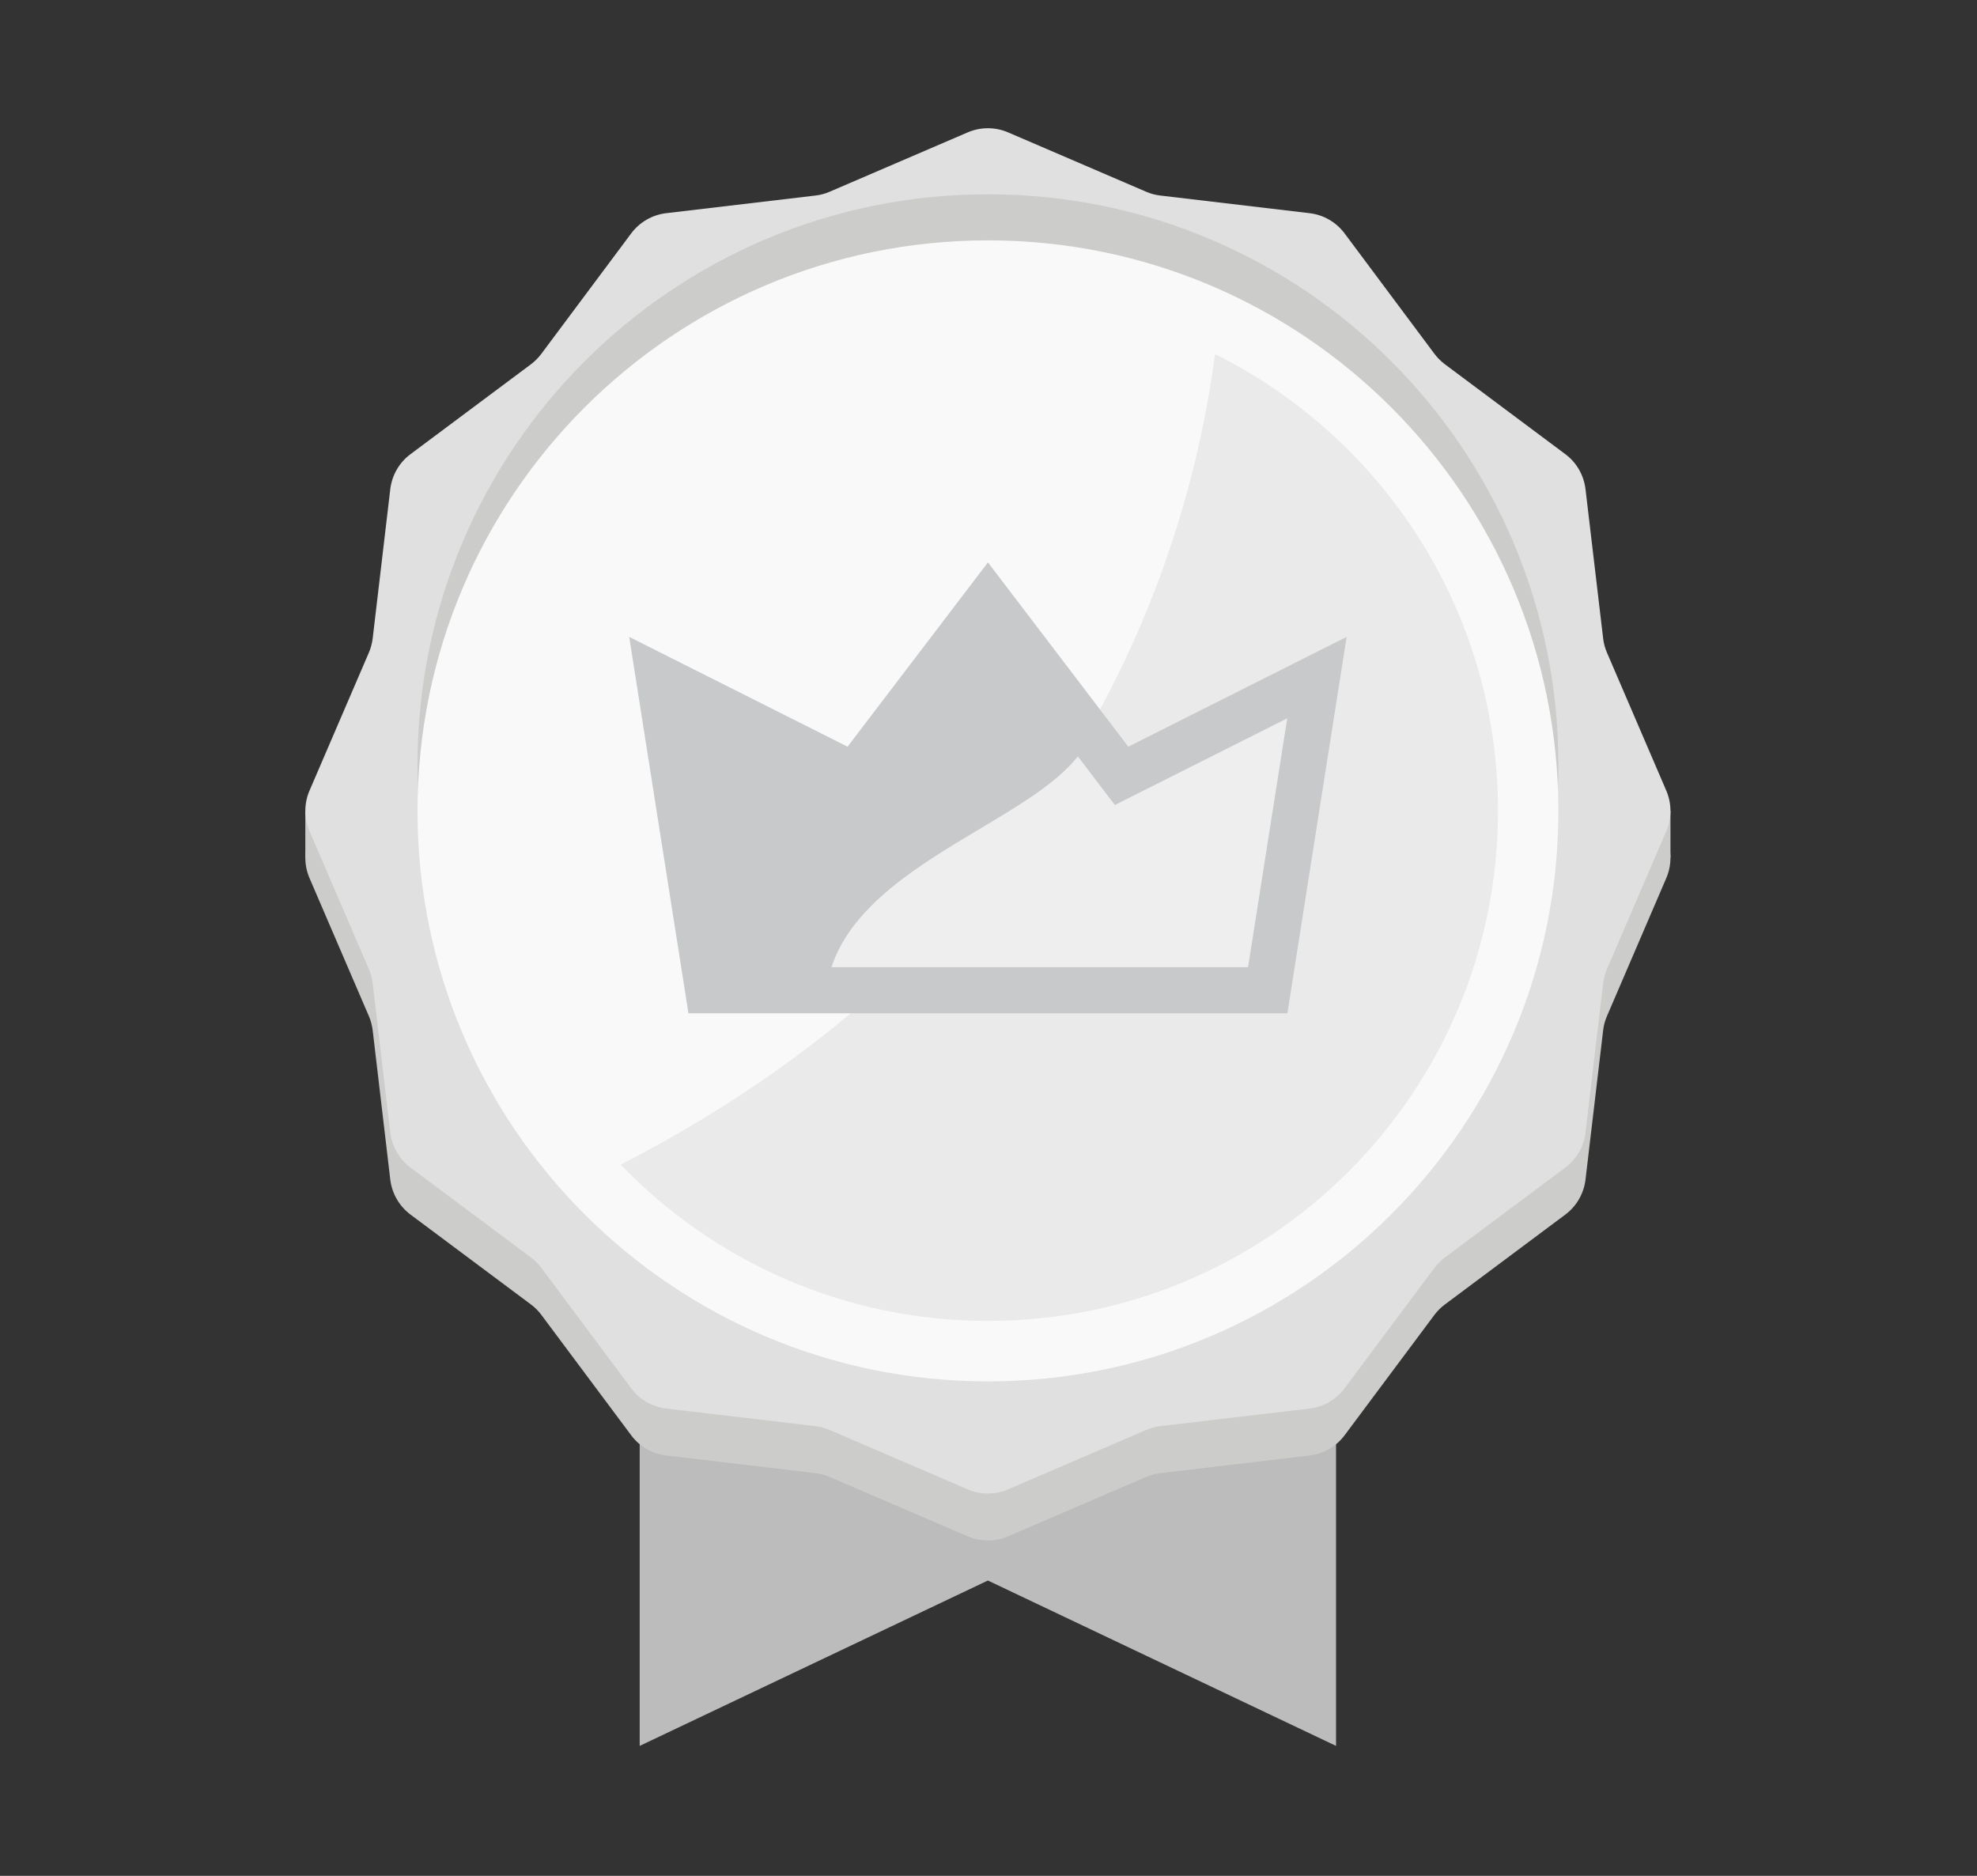 <svg width="39" height="37" viewBox="0 0 39 37" fill="none" xmlns="http://www.w3.org/2000/svg">
<rect x="0" y="0" width="39" height="37" fill="#333333" stroke="none"/>
<path d="M26.356 34.437L19.488 31.175L12.619 34.437V19.061H26.356V34.437Z" fill="#BCBCBC"/>
<path d="M19.886 3.538L22.61 4.709C22.699 4.748 22.794 4.773 22.89 4.784L25.834 5.132C26.109 5.164 26.359 5.308 26.524 5.53L28.297 7.906C28.356 7.984 28.425 8.053 28.503 8.111L30.879 9.884C31.101 10.05 31.244 10.3 31.277 10.574L31.625 13.519C31.636 13.615 31.661 13.71 31.7 13.799L32.871 16.522C32.98 16.777 32.98 17.065 32.871 17.319L31.7 20.043C31.661 20.132 31.636 20.226 31.625 20.323L31.277 23.267C31.244 23.542 31.101 23.791 30.879 23.957L28.503 25.73C28.425 25.788 28.356 25.857 28.297 25.935L26.524 28.311C26.359 28.533 26.109 28.677 25.834 28.709L22.89 29.057C22.794 29.069 22.699 29.094 22.61 29.132L19.886 30.303C19.632 30.413 19.344 30.413 19.09 30.303L16.366 29.132C16.277 29.094 16.183 29.069 16.086 29.057L13.142 28.709C12.867 28.677 12.617 28.533 12.452 28.311L10.679 25.935C10.621 25.857 10.552 25.788 10.474 25.73L8.098 23.957C7.876 23.791 7.732 23.542 7.699 23.267L7.352 20.323C7.34 20.226 7.315 20.132 7.277 20.043L6.105 17.319C5.996 17.065 5.996 16.777 6.105 16.522L7.277 13.799C7.315 13.71 7.34 13.615 7.352 13.519L7.699 10.574C7.732 10.3 7.876 10.05 8.098 9.884L10.474 8.111C10.552 8.053 10.621 7.984 10.679 7.906L12.452 5.53C12.617 5.308 12.867 5.164 13.142 5.132L16.086 4.784C16.183 4.773 16.277 4.748 16.366 4.709L19.09 3.538C19.344 3.429 19.632 3.429 19.886 3.538Z" fill="#CCCCCB"/>
<path d="M32.953 15.991H6.023V16.919H32.953V15.991Z" fill="#CCCCCB"/>
<path d="M19.886 2.611L22.61 3.782C22.699 3.821 22.794 3.846 22.89 3.857L25.834 4.205C26.109 4.237 26.359 4.382 26.524 4.603L28.297 6.979C28.356 7.057 28.425 7.126 28.503 7.185L30.879 8.958C31.101 9.123 31.244 9.373 31.277 9.648L31.625 12.592C31.636 12.688 31.661 12.783 31.7 12.872L32.871 15.596C32.98 15.85 32.98 16.138 32.871 16.392L31.7 19.116C31.661 19.205 31.636 19.299 31.625 19.396L31.277 22.34C31.244 22.615 31.101 22.865 30.879 23.03L28.503 24.803C28.425 24.861 28.356 24.93 28.297 25.008L26.524 27.384C26.359 27.606 26.109 27.75 25.834 27.783L22.89 28.13C22.794 28.142 22.699 28.167 22.61 28.205L19.886 29.377C19.632 29.486 19.344 29.486 19.09 29.377L16.366 28.205C16.277 28.167 16.183 28.142 16.086 28.13L13.142 27.783C12.867 27.75 12.617 27.606 12.452 27.384L10.679 25.008C10.621 24.931 10.552 24.861 10.474 24.803L8.098 23.03C7.876 22.865 7.732 22.615 7.699 22.34L7.352 19.396C7.34 19.299 7.315 19.205 7.277 19.116L6.105 16.392C5.996 16.138 5.996 15.85 6.105 15.596L7.277 12.872C7.315 12.783 7.34 12.688 7.352 12.592L7.699 9.648C7.732 9.373 7.876 9.123 8.098 8.958L10.474 7.185C10.552 7.126 10.621 7.057 10.679 6.979L12.452 4.603C12.617 4.382 12.867 4.237 13.142 4.205L16.086 3.857C16.183 3.846 16.277 3.821 16.366 3.782L19.09 2.611C19.344 2.502 19.632 2.502 19.886 2.611Z" fill="#E0E0E0"/>
<path d="M19.489 26.338C25.704 26.338 30.742 21.3 30.742 15.085C30.742 8.87 25.704 3.832 19.489 3.832C13.274 3.832 8.236 8.87 8.236 15.085C8.236 21.3 13.274 26.338 19.489 26.338Z" fill="#CCCCCB"/>
<path d="M19.489 27.247C25.704 27.247 30.742 22.209 30.742 15.994C30.742 9.779 25.704 4.741 19.489 4.741C13.274 4.741 8.236 9.779 8.236 15.994C8.236 22.209 13.274 27.247 19.489 27.247Z" fill="#F9F9F9"/>
<path d="M23.968 6.983C23.471 10.8 21.314 18.319 12.244 22.972C14.075 24.872 16.643 26.055 19.489 26.055C25.046 26.055 29.551 21.55 29.551 15.993C29.551 12.046 27.277 8.632 23.968 6.983Z" fill="#EAEAEA"/>
<path d="M22.258 14.728L19.489 11.093L16.72 14.728L12.412 12.562L13.581 19.987H19.489H25.396L26.565 12.562L22.258 14.728Z" fill="#C8C9CA"/>
<path d="M16.402 19.078C16.8 17.857 18.14 17.058 19.332 16.347C20.108 15.884 20.848 15.443 21.263 14.92L21.993 15.878L25.393 14.169L24.62 19.078H16.402Z" fill="#EEEEEE"/>
</svg>
